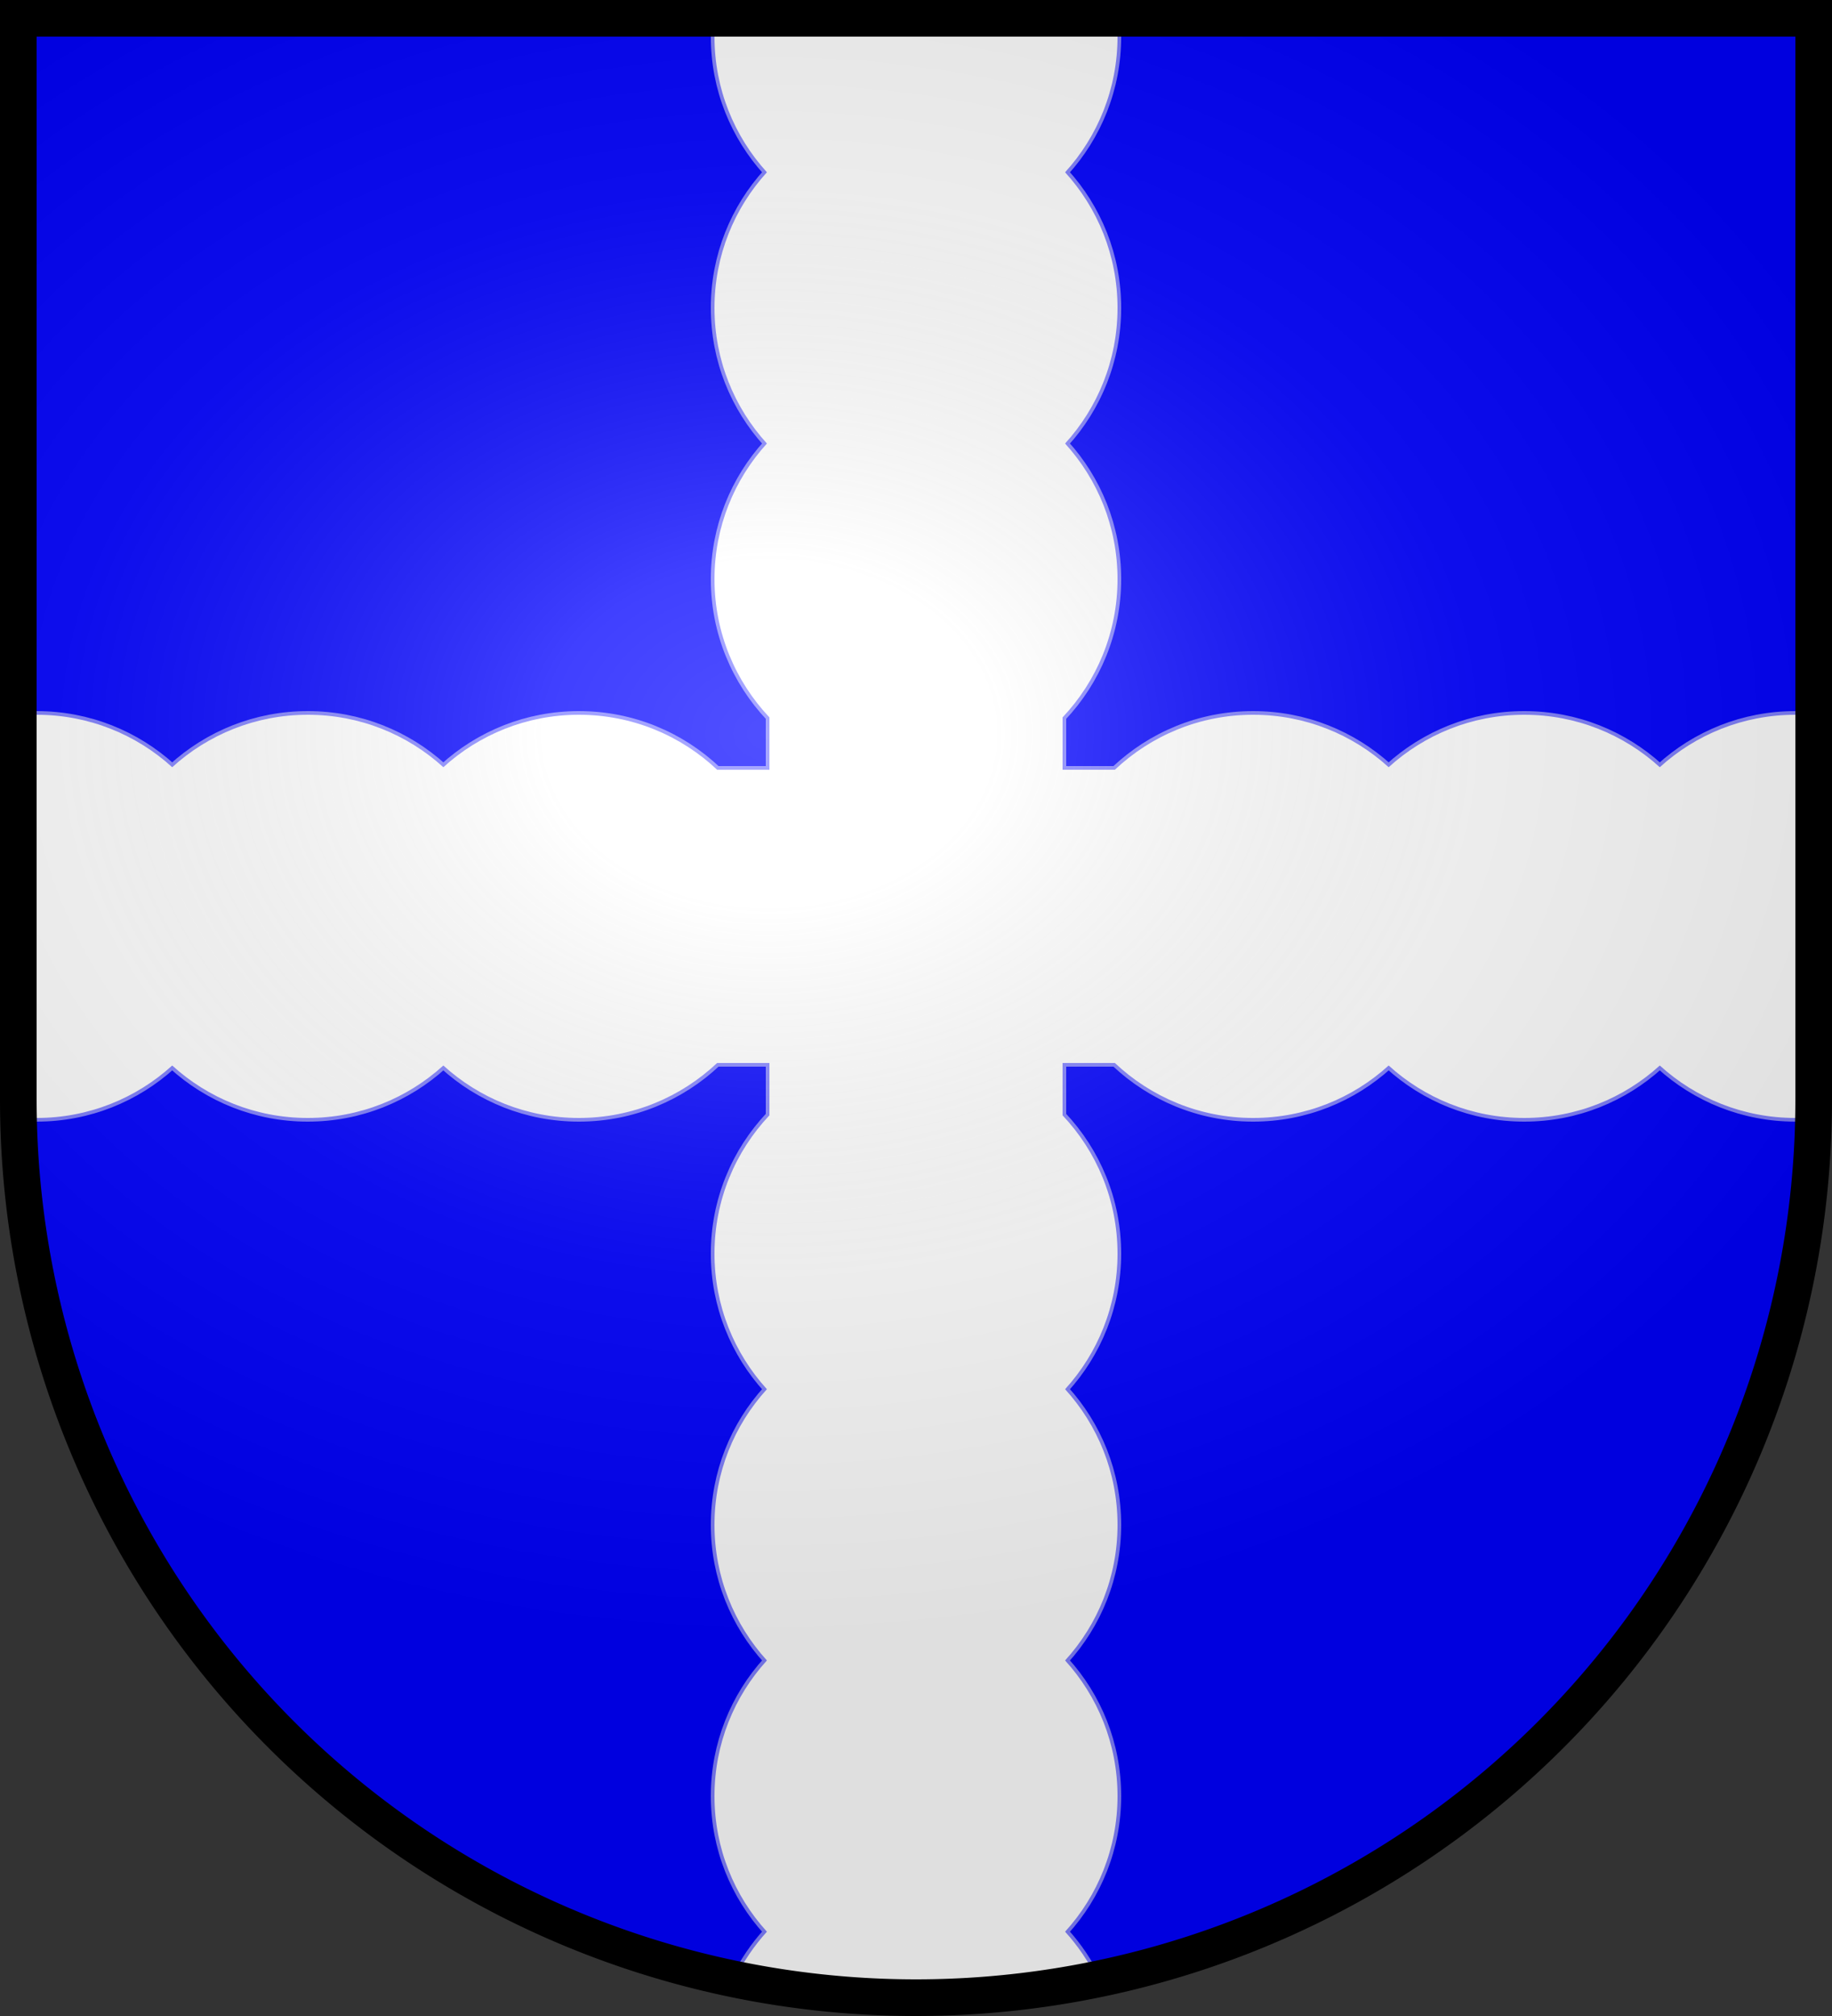<?xml version="1.0" encoding="UTF-8" standalone="no"?>
<svg
	xmlns:svg="http://www.w3.org/2000/svg"
	xmlns="http://www.w3.org/2000/svg"
	xmlns:xlink="http://www.w3.org/1999/xlink"
	version="1.1"
	width="500" height="550">
	<rect width="100%" height="100%" fill="#333333" stroke="none"/>
	<title>Schubbenkruis</title>
	<defs>
		<path id="shield" d="M 5,5 H 495 V 300 A 245,245 0 0 1 5,300 V 5 z" />
		<linearGradient id="LG03">
			<stop style="stop-color:#ffffff;stop-opacity:0.314" offset="0" />
			<stop style="stop-color:#ffffff;stop-opacity:0.251" offset="0.19" />
			<stop style="stop-color:#6b6b6b;stop-opacity:0.125" offset="0.6" />
			<stop style="stop-color:#000000;stop-opacity:0.125" offset="1" />
		</linearGradient>
		<radialGradient id="RG03" xlink:href="#LG03"
			cx="210" cy="207" fx="210" fy="207" r="245"
			gradientTransform="matrix(1.318,4.2639113e-8,-3.2653061e-8,1.01,-66.878,-8.949)"
			gradientUnits="userSpaceOnUse" />
	</defs>
	<use xlink:href="#shield" style="fill:blue;stroke:none" />
	<path d="M 195.219,5 C 195.07,6.647 195,8.314 195,10 195,24.254 200.418,37.229 209.312,47 200.418,56.771 195,69.746 195,84 195,98.254 200.418,111.229 209.312,121 200.418,130.771 195,143.746 195,158 195,172.605 200.708,185.872 210,195.719 L 210,210 195.719,210 C 185.872,200.708 172.605,195 158,195 143.746,195 130.771,200.418 121,209.312 111.229,200.418 98.254,195 84,195 69.746,195 56.771,200.418 47,209.312 37.229,200.418 24.254,195 10,195 8.314,195 6.647,195.07 5,195.219 L 5,304.781 C 6.647,304.93 8.314,305 10,305 24.254,305 37.229,299.582 47,290.688 56.771,299.582 69.746,305 84,305 98.254,305 111.229,299.582 121,290.688 130.771,299.582 143.746,305 158,305 172.605,305 185.872,299.292 195.719,290 L 210,290 210,304.281 C 200.708,314.128 195,327.395 195,342 195,356.254 200.418,369.229 209.312,379 200.418,388.771 195,401.746 195,416 195,430.254 200.418,443.229 209.312,453 200.418,462.771 195,475.746 195,490 195,504.254 200.418,517.229 209.312,527 205.793,530.867 202.842,535.249 200.531,540 L 250,545 299.469,540 C 297.158,535.249 294.207,530.867 290.688,527 299.582,517.229 305,504.254 305,490 305,475.746 299.582,462.771 290.688,453 299.582,443.229 305,430.254 305,416 305,401.746 299.582,388.771 290.688,379 299.582,369.229 305,356.254 305,342 305,327.395 299.292,314.128 290,304.281 L 290,290 304.281,290 C 314.128,299.292 327.395,305 342,305 356.254,305 369.229,299.582 379,290.688 388.771,299.582 401.746,305 416,305 430.254,305 443.229,299.582 453,290.688 462.771,299.582 475.746,305 490,305 491.686,305 493.353,304.93 495,304.781 L 495,195.219 C 493.353,195.07 491.686,195 490,195 475.746,195 462.771,200.418 453,209.312 443.229,200.418 430.254,195 416,195 401.746,195 388.771,200.418 379,209.312 369.229,200.418 356.254,195 342,195 327.395,195 314.128,200.708 304.281,210 L 290,210 290,195.719 C 299.292,185.872 305,172.605 305,158 305,143.746 299.582,130.771 290.688,121 299.582,111.229 305,98.254 305,84 305,69.746 299.582,56.771 290.688,47 299.582,37.229 305,24.254 305,10 305,8.314 304.93,6.647 304.781,5 L 195.219,5 z"
	style="fill:white;stroke:white;stroke-width:2;stroke-linejoin:round;stroke-opacity:0.5" />
	<use xlink:href="#shield" style="fill:url(#RG03);stroke:none" />
	<use xlink:href="#shield" style="fill:none;stroke:black;stroke-width:10" />
</svg>
